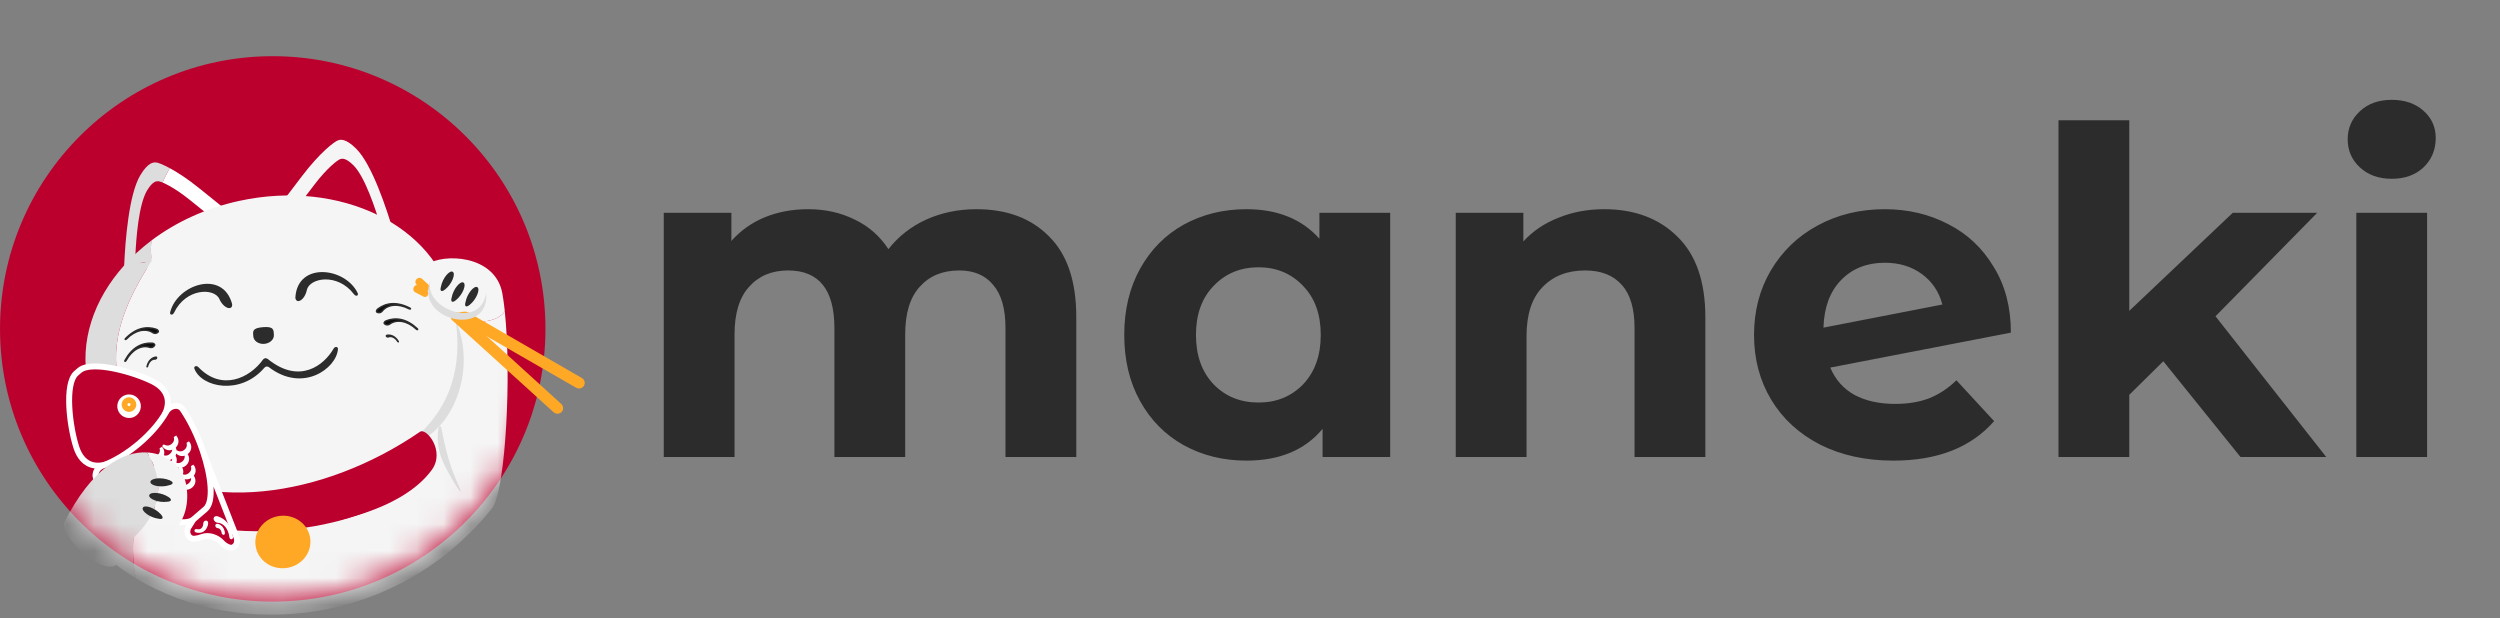 <?xml version="1.0" encoding="UTF-8"?> <svg xmlns="http://www.w3.org/2000/svg" width="93" height="23" viewBox="0 0 93 23" fill="none"><rect x="0" y="0" width="93" height="23" fill="#808080" stroke="none"/><circle cx="10.146" cy="12.235" r="10.145" fill="#BC002D"></circle><mask id="mask0_1_215" style="mask-type:alpha" maskUnits="userSpaceOnUse" x="0" y="2" width="21" height="21"><circle cx="10.145" cy="12.235" r="10.145" fill="#BC002D"></circle></mask><g mask="url(#mask0_1_215)"><path d="M4.331 17.75C4.157 18.9 4.191 20.015 3.948 20.712C4.293 21.009 4.665 21.277 5.058 21.515C4.858 20.58 4.944 19.38 5.216 18.637C4.865 18.387 4.565 18.093 4.331 17.75Z" fill="#DDDDDD"></path><path fill-rule="evenodd" clip-rule="evenodd" d="M5.216 18.637C7.899 20.541 13.547 19.816 15.273 18.029C16.039 17.158 15.621 15.52 15.203 15.485C16.221 13.718 16.422 12.472 16.351 11.607C17.29 12.092 18.462 12.092 18.778 11.578C19.03 13.947 18.814 18.074 18.339 18.865C14.83 23.292 8.91 23.845 5.058 21.515C4.858 20.58 4.944 19.38 5.216 18.637Z" fill="#F5F5F5"></path><path d="M18.688 10.92C18.428 9.457 16.457 9.422 15.9 9.84C15.803 9.902 15.863 10.031 15.968 10.258C16.088 10.517 16.268 10.905 16.336 11.464C16.342 11.51 16.347 11.558 16.351 11.607C17.29 12.092 18.462 12.092 18.778 11.578C18.773 11.53 18.768 11.482 18.762 11.435C18.741 11.25 18.716 11.078 18.688 10.92Z" fill="#F5F5F5"></path><path d="M14.493 16.641C17.407 16.741 18.382 11.86 15.596 10.521L12.725 15.762C12.983 16.282 13.572 16.528 14.493 16.641Z" fill="#DDDDDD"></path><path d="M17.139 18.246C16.737 17.359 16.599 16.847 16.419 15.926C16.314 15.575 16.163 16.41 16.442 17.091C16.626 17.556 17.195 18.489 17.139 18.246Z" fill="#DDDDDD"></path><path d="M12.569 5.223C12.573 5.222 12.579 5.22 12.586 5.218C12.654 5.195 12.851 5.13 13.256 5.538C13.842 6.127 14.383 7.759 14.66 8.702C14.741 8.979 14.458 9.216 14.194 9.101C14.08 9.051 13.956 8.998 13.825 8.944C13.43 8.769 12.719 8.535 12.3 8.42C11.978 8.332 11.399 8.223 11.109 8.21C10.983 8.2 10.873 8.173 10.761 8.169C10.465 8.159 10.281 7.803 10.461 7.568C10.675 7.288 10.945 6.934 11.234 6.551C11.908 5.662 12.453 5.26 12.569 5.223Z" fill="#F5F5F5"></path><path d="M12.651 5.922C12.654 5.921 12.658 5.92 12.663 5.918C12.712 5.902 12.855 5.855 13.15 6.151C13.575 6.579 13.968 7.764 14.169 8.448C14.228 8.649 14.022 8.821 13.83 8.738C13.748 8.702 13.658 8.663 13.563 8.624C13.275 8.497 12.759 8.327 12.455 8.243C12.221 8.179 11.801 8.1 11.591 8.091C11.499 8.084 11.419 8.064 11.338 8.061C11.123 8.054 10.989 7.795 11.12 7.625C11.275 7.422 11.472 7.164 11.682 6.887C12.171 6.241 12.566 5.949 12.651 5.922Z" fill="#BC002D"></path><path d="M5.795 6.044C5.802 6.044 5.808 6.045 5.813 6.045C5.872 6.048 6.05 6.112 6.316 6.256C5.69 7.381 5.53 8.252 5.64 9.844C5.584 9.884 5.532 9.923 5.485 9.959C5.372 10.043 5.264 10.124 5.166 10.199C4.936 10.374 4.605 10.212 4.617 9.924C4.659 8.942 4.794 7.228 5.221 6.516C5.517 6.022 5.724 6.038 5.795 6.044Z" fill="#DDDDDD"></path><path d="M7.947 8.595C7.669 8.677 7.132 8.921 6.841 9.084C6.554 9.244 6.122 9.511 5.78 9.746C5.754 9.763 5.73 9.781 5.705 9.798C5.683 9.814 5.661 9.829 5.64 9.844C5.53 8.252 5.69 7.381 6.316 6.256C6.599 6.409 6.981 6.653 7.427 7.015C7.8 7.316 8.147 7.596 8.422 7.816C8.653 8.001 8.559 8.391 8.275 8.472C8.216 8.488 8.159 8.512 8.1 8.536C8.051 8.556 8.001 8.577 7.947 8.595Z" fill="white"></path><path d="M5.901 6.743C5.898 6.743 5.893 6.743 5.888 6.742C5.837 6.738 5.686 6.726 5.471 7.085C5.161 7.602 5.064 8.846 5.033 9.559C5.024 9.768 5.265 9.886 5.431 9.759C5.503 9.704 5.581 9.645 5.663 9.584C5.912 9.392 6.372 9.103 6.647 8.949C6.859 8.831 7.248 8.654 7.45 8.594C7.537 8.565 7.61 8.527 7.688 8.505C7.895 8.446 7.963 8.163 7.795 8.029C7.596 7.869 7.344 7.666 7.073 7.447C6.444 6.937 5.99 6.749 5.901 6.743Z" fill="#BC002D"></path><path d="M3.277 14.272C2.942 12.719 3.483 11.139 4.62 9.873L5.63 9.72C3.685 12.765 3.658 14.921 7.202 18.32C5.28 17.956 3.815 16.758 3.277 14.272Z" fill="#DDDDDD"></path><path fill-rule="evenodd" clip-rule="evenodd" d="M7.202 18.32C8.401 18.547 9.777 18.449 11.217 18.138C14.965 17.328 17.74 15.456 16.849 11.337C16.212 8.391 12.658 6.66 8.91 7.471C7.654 7.742 6.536 8.265 5.628 8.95C5.608 9.244 5.613 9.418 5.63 9.72C3.685 12.765 3.658 14.921 7.202 18.32Z" fill="#F5F5F5"></path><path d="M5.63 9.72L4.62 9.873C4.917 9.542 5.255 9.232 5.628 8.95C5.608 9.244 5.613 9.418 5.63 9.72Z" fill="#DDDDDD"></path><path d="M5.559 12.917C5.264 12.825 4.907 13.005 4.686 13.414C4.661 13.456 4.634 13.444 4.647 13.415C4.909 12.929 5.273 12.746 5.654 12.766C5.699 12.764 5.767 12.802 5.754 12.84C5.704 12.938 5.603 12.938 5.559 12.917Z" fill="#0D0D0D" stroke="#2C2C2C" stroke-width="0.055"></path><path d="M5.762 13.355C5.641 13.352 5.525 13.457 5.485 13.635C5.48 13.654 5.469 13.652 5.47 13.64C5.518 13.428 5.636 13.32 5.782 13.287C5.799 13.282 5.829 13.289 5.827 13.305C5.819 13.348 5.781 13.358 5.762 13.355Z" fill="#0D0D0D" stroke="#2C2C2C" stroke-width="0.055"></path><path d="M5.677 12.368C5.417 12.2 5.024 12.277 4.701 12.611C4.666 12.644 4.643 12.626 4.664 12.602C5.048 12.204 5.447 12.126 5.809 12.248C5.853 12.259 5.908 12.313 5.885 12.347C5.81 12.428 5.713 12.401 5.677 12.368Z" fill="#0D0D0D" stroke="#2C2C2C" stroke-width="0.055"></path><path d="M14.506 12.048C14.758 11.869 15.154 11.927 15.492 12.246C15.528 12.278 15.55 12.258 15.529 12.235C15.127 11.856 14.725 11.796 14.369 11.935C14.325 11.947 14.273 12.004 14.297 12.036C14.376 12.114 14.471 12.082 14.506 12.048Z" fill="#0D0D0D" stroke="#2C2C2C" stroke-width="0.055"></path><path d="M14.451 12.528C14.565 12.487 14.708 12.551 14.802 12.707C14.813 12.723 14.823 12.718 14.817 12.707C14.706 12.521 14.56 12.456 14.411 12.47C14.393 12.47 14.367 12.486 14.373 12.501C14.395 12.539 14.434 12.537 14.451 12.528Z" fill="#0D0D0D" stroke="#2C2C2C" stroke-width="0.055"></path><path d="M14.223 11.565C14.417 11.324 14.813 11.273 15.225 11.489C15.269 11.509 15.285 11.485 15.258 11.468C14.768 11.211 14.365 11.262 14.059 11.492C14.021 11.516 13.986 11.585 14.018 11.609C14.115 11.663 14.198 11.607 14.223 11.565Z" fill="#0D0D0D" stroke="#2C2C2C" stroke-width="0.055"></path><path d="M9.422 12.508C9.434 12.68 9.615 12.807 9.827 12.792C10.039 12.777 10.201 12.626 10.189 12.454C10.177 12.282 10.199 12.135 9.783 12.17C9.367 12.204 9.41 12.336 9.422 12.508Z" fill="#2C2C2C"></path><path d="M12.572 12.987C12.518 13.706 11.264 14.626 10.003 13.659C9.953 13.62 9.88 13.628 9.839 13.676C8.955 14.716 7.503 14.416 7.233 13.72C7.196 13.625 7.309 13.584 7.379 13.657C8.246 14.563 9.288 14.068 9.784 13.376C9.824 13.32 9.904 13.309 9.958 13.352C11.15 14.322 12.064 13.574 12.41 12.968C12.46 12.881 12.58 12.887 12.572 12.987Z" fill="#2C2C2C"></path><path d="M8.633 11.302C8.28 10.012 6.585 10.584 6.33 11.616C6.306 11.715 6.419 11.747 6.476 11.63C6.913 10.715 7.973 10.698 8.161 11.124C8.322 11.488 8.654 11.566 8.636 11.32C8.636 11.314 8.635 11.308 8.633 11.302Z" fill="#2C2C2C"></path><path d="M10.988 11.062C11.071 9.726 12.848 9.943 13.306 10.902C13.35 10.994 13.245 11.049 13.167 10.945C12.553 10.138 11.512 10.336 11.414 10.791C11.33 11.181 11.021 11.324 10.988 11.08C10.987 11.074 10.987 11.067 10.988 11.062Z" fill="#2C2C2C"></path><path d="M15.614 16.069C12.006 18.541 7.356 19.189 4.573 16.951C4.399 16.777 4.218 17.294 4.373 17.808C4.773 20.323 13.889 20.466 16.063 17.48C16.576 16.776 15.846 15.879 15.614 16.069Z" fill="#BC002D"></path><path d="M10.644 21.131C11.206 21.061 11.608 20.57 11.541 20.035C11.475 19.499 10.965 19.122 10.403 19.192C9.841 19.262 9.439 19.753 9.506 20.288C9.573 20.823 10.082 21.201 10.644 21.131Z" fill="#FFA825"></path><path d="M2.839 16.639C2.593 15.877 2.39 14.284 2.832 13.888C2.883 13.842 2.972 13.768 2.972 13.768C3.44 13.405 4.974 13.836 5.69 14.195C6.316 14.509 6.701 15.233 5.205 16.515C3.686 17.818 3.053 17.306 2.839 16.639Z" fill="#BC002D" stroke="white" stroke-width="0.221"></path><path d="M4.594 15.289C4.692 15.403 4.865 15.417 4.979 15.319C5.094 15.22 5.107 15.048 5.009 14.934C4.911 14.819 4.738 14.806 4.624 14.904C4.51 15.002 4.496 15.175 4.594 15.289Z" fill="white" stroke="white" stroke-width="0.331"></path><path d="M4.716 15.121C4.755 15.167 4.824 15.172 4.869 15.133C4.914 15.094 4.92 15.025 4.881 14.98C4.842 14.935 4.773 14.929 4.728 14.968C4.682 15.007 4.677 15.076 4.716 15.121Z" fill="white" stroke="#FFA825" stroke-width="0.331"></path><path d="M6.189 15.312C5.723 16.141 4.731 16.983 3.813 17.324C3.573 17.412 3.459 17.715 3.646 17.89C4.749 18.921 6.728 19.722 7.194 19.324L7.019 19.601C6.893 19.799 7.011 20.067 7.244 20.041C7.342 20.03 7.433 20.008 7.521 19.975C7.765 19.882 8.078 19.991 8.253 20.186C8.319 20.259 8.402 20.319 8.511 20.36C8.723 20.442 8.881 20.201 8.799 19.989L7.545 16.78C7.361 16.235 7.101 15.679 6.793 15.227C6.647 15.011 6.317 15.084 6.189 15.312Z" fill="#BC002D"></path><path d="M7.194 19.324C6.728 19.722 4.749 18.921 3.646 17.89C3.459 17.715 3.573 17.412 3.813 17.324C4.731 16.983 5.723 16.141 6.189 15.312C6.317 15.084 6.647 15.011 6.793 15.227C7.101 15.679 7.361 16.235 7.545 16.78M7.194 19.324L7.652 18.931C7.955 18.653 7.867 17.733 7.545 16.78M7.194 19.324L7.019 19.601C6.893 19.799 7.011 20.067 7.244 20.041C7.342 20.03 7.433 20.008 7.521 19.975C7.765 19.882 8.078 19.991 8.253 20.186C8.319 20.259 8.402 20.319 8.511 20.36C8.723 20.442 8.881 20.201 8.799 19.989L7.545 16.78" stroke="white" stroke-width="0.221"></path><path d="M6.424 16.554C6.591 16.412 6.513 16.236 6.513 16.236C6.752 16.516 6.336 16.872 6.097 16.593C6.097 16.593 6.258 16.697 6.424 16.554Z" fill="white"></path><path d="M6.513 16.236L6.462 16.259L6.555 16.2L6.513 16.236ZM6.097 16.593L6.055 16.629C6.037 16.608 6.037 16.577 6.055 16.557C6.073 16.536 6.104 16.532 6.127 16.547L6.097 16.593ZM6.513 16.236C6.563 16.214 6.563 16.214 6.563 16.214C6.563 16.214 6.563 16.214 6.563 16.214C6.563 16.214 6.563 16.214 6.563 16.214C6.563 16.214 6.563 16.214 6.563 16.214C6.564 16.215 6.564 16.215 6.564 16.215C6.564 16.216 6.564 16.217 6.565 16.218C6.566 16.22 6.567 16.222 6.568 16.226C6.57 16.232 6.573 16.241 6.576 16.252C6.582 16.275 6.587 16.306 6.586 16.343C6.585 16.418 6.557 16.513 6.46 16.596L6.388 16.512C6.458 16.453 6.475 16.389 6.476 16.341C6.476 16.316 6.473 16.294 6.469 16.279C6.467 16.272 6.465 16.266 6.464 16.263C6.463 16.261 6.463 16.26 6.462 16.259C6.462 16.259 6.462 16.258 6.462 16.258C6.462 16.258 6.462 16.258 6.462 16.259C6.462 16.259 6.462 16.259 6.462 16.259C6.462 16.259 6.462 16.259 6.462 16.259C6.462 16.259 6.462 16.259 6.462 16.259C6.462 16.259 6.462 16.259 6.513 16.236ZM6.46 16.596C6.364 16.679 6.265 16.692 6.191 16.682C6.154 16.677 6.124 16.667 6.103 16.658C6.092 16.653 6.084 16.649 6.078 16.646C6.075 16.644 6.072 16.643 6.07 16.642C6.069 16.641 6.069 16.641 6.068 16.64C6.068 16.64 6.067 16.64 6.067 16.64C6.067 16.64 6.067 16.64 6.067 16.64C6.067 16.64 6.067 16.64 6.067 16.64C6.067 16.64 6.067 16.64 6.067 16.64C6.067 16.639 6.067 16.639 6.097 16.593C6.127 16.547 6.127 16.547 6.126 16.547C6.126 16.547 6.126 16.547 6.126 16.547C6.126 16.547 6.126 16.547 6.126 16.547C6.126 16.547 6.126 16.547 6.126 16.546C6.126 16.546 6.126 16.546 6.126 16.546C6.126 16.546 6.126 16.547 6.127 16.547C6.127 16.547 6.128 16.548 6.13 16.549C6.134 16.55 6.139 16.553 6.146 16.556C6.16 16.562 6.181 16.569 6.205 16.572C6.253 16.579 6.319 16.572 6.388 16.512L6.46 16.596ZM6.555 16.2C6.624 16.282 6.648 16.372 6.637 16.456C6.626 16.54 6.581 16.614 6.52 16.666C6.459 16.718 6.379 16.751 6.295 16.75C6.21 16.748 6.124 16.71 6.055 16.629L6.139 16.557C6.189 16.616 6.245 16.638 6.297 16.639C6.351 16.64 6.405 16.619 6.448 16.582C6.491 16.545 6.521 16.495 6.528 16.442C6.535 16.39 6.521 16.331 6.471 16.272L6.555 16.2Z" fill="white"></path><path d="M5.755 17.397C5.921 17.255 5.843 17.079 5.843 17.079C6.082 17.358 5.666 17.715 5.427 17.436C5.427 17.436 5.588 17.54 5.755 17.397Z" fill="white"></path><path d="M5.843 17.079L5.793 17.102L5.885 17.043L5.843 17.079ZM5.427 17.436L5.385 17.472C5.367 17.451 5.367 17.42 5.385 17.4C5.403 17.379 5.434 17.375 5.457 17.39L5.427 17.436ZM5.843 17.079C5.894 17.057 5.894 17.057 5.894 17.057C5.894 17.057 5.894 17.057 5.894 17.057C5.894 17.057 5.894 17.057 5.894 17.057C5.894 17.057 5.894 17.057 5.894 17.057C5.894 17.058 5.894 17.058 5.894 17.058C5.894 17.059 5.895 17.06 5.895 17.061C5.896 17.063 5.897 17.065 5.898 17.069C5.9 17.075 5.903 17.084 5.906 17.095C5.912 17.118 5.917 17.149 5.917 17.186C5.915 17.261 5.887 17.356 5.791 17.439L5.719 17.355C5.788 17.296 5.805 17.232 5.806 17.183C5.807 17.159 5.803 17.137 5.799 17.122C5.797 17.115 5.795 17.109 5.794 17.106C5.793 17.104 5.793 17.102 5.793 17.102C5.793 17.102 5.792 17.101 5.792 17.101C5.792 17.101 5.792 17.101 5.793 17.101C5.793 17.101 5.793 17.101 5.793 17.102C5.793 17.102 5.793 17.102 5.793 17.102C5.793 17.102 5.793 17.102 5.793 17.102C5.793 17.102 5.793 17.102 5.843 17.079ZM5.791 17.439C5.694 17.522 5.596 17.535 5.521 17.525C5.485 17.52 5.454 17.51 5.433 17.501C5.423 17.496 5.414 17.492 5.408 17.489C5.405 17.487 5.402 17.486 5.401 17.485C5.4 17.484 5.399 17.483 5.398 17.483C5.398 17.483 5.398 17.483 5.398 17.483C5.397 17.483 5.397 17.483 5.397 17.483C5.397 17.482 5.397 17.482 5.397 17.482C5.397 17.482 5.397 17.482 5.397 17.482C5.397 17.482 5.397 17.482 5.427 17.436C5.457 17.39 5.457 17.39 5.457 17.39C5.457 17.39 5.457 17.39 5.457 17.39C5.457 17.389 5.457 17.389 5.457 17.389C5.457 17.389 5.457 17.389 5.457 17.389C5.457 17.389 5.456 17.389 5.457 17.389C5.457 17.389 5.457 17.389 5.457 17.39C5.458 17.39 5.459 17.391 5.46 17.392C5.464 17.393 5.469 17.396 5.476 17.399C5.491 17.405 5.511 17.412 5.536 17.415C5.583 17.422 5.649 17.415 5.719 17.355L5.791 17.439ZM5.885 17.043C5.955 17.124 5.979 17.215 5.967 17.299C5.956 17.383 5.911 17.457 5.85 17.509C5.789 17.561 5.71 17.594 5.625 17.593C5.54 17.591 5.455 17.553 5.385 17.472L5.469 17.4C5.519 17.459 5.575 17.481 5.628 17.482C5.681 17.483 5.736 17.462 5.779 17.425C5.822 17.388 5.851 17.338 5.858 17.285C5.865 17.233 5.851 17.174 5.801 17.115L5.885 17.043Z" fill="white"></path><path d="M6.9 16.771C7.066 16.628 6.988 16.453 6.988 16.453C7.228 16.732 6.812 17.089 6.572 16.81C6.572 16.81 6.733 16.913 6.9 16.771Z" fill="white"></path><path d="M6.988 16.453L6.938 16.475L7.03 16.417L6.988 16.453ZM6.572 16.81L6.53 16.846C6.512 16.825 6.513 16.794 6.531 16.773C6.549 16.753 6.579 16.748 6.602 16.763L6.572 16.81ZM6.988 16.453C7.039 16.43 7.039 16.43 7.039 16.43C7.039 16.43 7.039 16.43 7.039 16.43C7.039 16.431 7.039 16.431 7.039 16.431C7.039 16.431 7.039 16.431 7.039 16.431C7.039 16.431 7.039 16.431 7.039 16.432C7.04 16.433 7.04 16.433 7.04 16.434C7.041 16.436 7.042 16.439 7.043 16.442C7.046 16.449 7.049 16.458 7.051 16.469C7.057 16.491 7.062 16.523 7.062 16.559C7.06 16.635 7.033 16.73 6.936 16.813L6.864 16.729C6.934 16.669 6.95 16.605 6.951 16.557C6.952 16.532 6.948 16.511 6.944 16.496C6.942 16.489 6.941 16.483 6.939 16.479C6.939 16.477 6.938 16.476 6.938 16.476C6.938 16.475 6.938 16.475 6.938 16.475C6.938 16.475 6.938 16.475 6.938 16.475C6.938 16.475 6.938 16.475 6.938 16.475C6.938 16.475 6.938 16.475 6.938 16.475C6.938 16.475 6.938 16.475 6.938 16.475C6.938 16.475 6.938 16.475 6.988 16.453ZM6.936 16.813C6.839 16.896 6.741 16.908 6.666 16.898C6.63 16.894 6.6 16.883 6.578 16.874C6.568 16.87 6.559 16.866 6.553 16.862C6.55 16.861 6.548 16.859 6.546 16.858C6.545 16.858 6.544 16.857 6.544 16.857C6.543 16.857 6.543 16.857 6.543 16.856C6.543 16.856 6.543 16.856 6.542 16.856C6.542 16.856 6.542 16.856 6.542 16.856C6.542 16.856 6.542 16.856 6.542 16.856C6.542 16.856 6.542 16.856 6.572 16.81C6.602 16.763 6.602 16.763 6.602 16.763C6.602 16.763 6.602 16.763 6.602 16.763C6.602 16.763 6.602 16.763 6.602 16.763C6.602 16.763 6.602 16.763 6.602 16.763C6.602 16.763 6.602 16.763 6.602 16.763C6.602 16.763 6.602 16.763 6.602 16.763C6.603 16.764 6.604 16.764 6.606 16.765C6.609 16.767 6.614 16.77 6.622 16.773C6.636 16.779 6.656 16.786 6.681 16.789C6.729 16.795 6.794 16.789 6.864 16.729L6.936 16.813ZM7.03 16.417C7.1 16.498 7.124 16.588 7.113 16.673C7.102 16.756 7.057 16.83 6.996 16.883C6.935 16.935 6.855 16.968 6.771 16.966C6.685 16.964 6.6 16.927 6.53 16.846L6.614 16.774C6.664 16.832 6.721 16.855 6.773 16.856C6.827 16.857 6.881 16.836 6.924 16.799C6.967 16.762 6.996 16.712 7.003 16.658C7.01 16.607 6.997 16.547 6.946 16.489L7.03 16.417Z" fill="white"></path><path d="M6.513 18.18C6.679 18.038 6.601 17.862 6.601 17.862C6.84 18.142 6.424 18.498 6.185 18.219C6.185 18.219 6.346 18.323 6.513 18.18Z" fill="white"></path><path d="M6.601 17.862L6.55 17.885L6.643 17.826L6.601 17.862ZM6.185 18.219L6.143 18.255C6.125 18.234 6.125 18.203 6.143 18.183C6.161 18.162 6.192 18.158 6.215 18.173L6.185 18.219ZM6.601 17.862C6.651 17.84 6.651 17.84 6.651 17.84C6.651 17.84 6.651 17.84 6.651 17.84C6.651 17.84 6.651 17.84 6.651 17.84C6.651 17.84 6.652 17.84 6.652 17.84C6.652 17.841 6.652 17.841 6.652 17.841C6.652 17.842 6.653 17.843 6.653 17.844C6.654 17.846 6.655 17.848 6.656 17.852C6.658 17.858 6.661 17.867 6.664 17.878C6.67 17.901 6.675 17.932 6.674 17.969C6.673 18.044 6.645 18.139 6.548 18.222L6.477 18.139C6.546 18.079 6.563 18.015 6.564 17.967C6.564 17.942 6.561 17.921 6.557 17.906C6.555 17.898 6.553 17.892 6.552 17.889C6.551 17.887 6.551 17.886 6.551 17.885C6.55 17.885 6.55 17.884 6.55 17.884C6.55 17.884 6.55 17.884 6.55 17.885C6.55 17.885 6.55 17.885 6.55 17.885C6.55 17.885 6.55 17.885 6.55 17.885C6.55 17.885 6.55 17.885 6.55 17.885C6.55 17.885 6.55 17.885 6.601 17.862ZM6.548 18.222C6.452 18.305 6.353 18.318 6.279 18.308C6.242 18.303 6.212 18.293 6.191 18.284C6.18 18.279 6.172 18.275 6.166 18.272C6.163 18.27 6.16 18.269 6.158 18.268C6.157 18.267 6.157 18.267 6.156 18.266C6.156 18.266 6.156 18.266 6.155 18.266C6.155 18.266 6.155 18.266 6.155 18.266C6.155 18.266 6.155 18.266 6.155 18.266C6.155 18.266 6.155 18.266 6.155 18.266C6.155 18.265 6.155 18.265 6.185 18.219C6.215 18.173 6.215 18.173 6.215 18.173C6.215 18.173 6.215 18.173 6.215 18.173C6.215 18.173 6.215 18.173 6.215 18.173C6.214 18.173 6.214 18.173 6.214 18.172C6.214 18.172 6.214 18.172 6.214 18.172C6.214 18.172 6.215 18.173 6.215 18.173C6.215 18.173 6.217 18.174 6.218 18.175C6.222 18.177 6.227 18.179 6.234 18.182C6.248 18.188 6.269 18.195 6.294 18.198C6.341 18.205 6.407 18.198 6.477 18.139L6.548 18.222ZM6.643 17.826C6.712 17.908 6.737 17.998 6.725 18.082C6.714 18.166 6.669 18.24 6.608 18.292C6.547 18.344 6.467 18.377 6.383 18.376C6.298 18.374 6.212 18.336 6.143 18.255L6.227 18.183C6.277 18.242 6.333 18.264 6.386 18.265C6.439 18.266 6.493 18.245 6.536 18.208C6.579 18.171 6.609 18.121 6.616 18.068C6.623 18.016 6.609 17.957 6.559 17.898L6.643 17.826Z" fill="white"></path><path d="M6.048 17.902C6.215 17.759 6.137 17.584 6.137 17.584C6.376 17.863 5.96 18.22 5.721 17.941C5.721 17.941 5.882 18.045 6.048 17.902Z" fill="white"></path><path d="M6.137 17.584L6.086 17.607L6.179 17.548L6.137 17.584ZM5.721 17.941L5.679 17.977C5.661 17.956 5.661 17.925 5.679 17.904C5.697 17.884 5.728 17.88 5.751 17.894L5.721 17.941ZM6.137 17.584C6.187 17.562 6.187 17.562 6.187 17.562C6.187 17.562 6.187 17.562 6.187 17.562C6.187 17.562 6.187 17.562 6.187 17.562C6.187 17.562 6.187 17.562 6.188 17.562C6.188 17.562 6.188 17.563 6.188 17.563C6.188 17.564 6.188 17.564 6.189 17.566C6.19 17.567 6.191 17.57 6.192 17.573C6.194 17.58 6.197 17.589 6.2 17.6C6.206 17.622 6.211 17.654 6.21 17.691C6.209 17.766 6.181 17.861 6.084 17.944L6.013 17.86C6.082 17.8 6.099 17.737 6.1 17.688C6.1 17.664 6.097 17.642 6.093 17.627C6.091 17.62 6.089 17.614 6.088 17.61C6.087 17.609 6.087 17.607 6.086 17.607C6.086 17.606 6.086 17.606 6.086 17.606C6.086 17.606 6.086 17.606 6.086 17.606C6.086 17.606 6.086 17.606 6.086 17.606C6.086 17.606 6.086 17.606 6.086 17.607C6.086 17.607 6.086 17.607 6.086 17.607C6.086 17.607 6.086 17.607 6.137 17.584ZM6.084 17.944C5.988 18.027 5.889 18.04 5.815 18.03C5.778 18.025 5.748 18.015 5.727 18.006C5.716 18.001 5.708 17.997 5.702 17.994C5.699 17.992 5.696 17.991 5.694 17.989C5.693 17.989 5.693 17.988 5.692 17.988C5.692 17.988 5.692 17.988 5.691 17.988C5.691 17.988 5.691 17.987 5.691 17.987C5.691 17.987 5.691 17.987 5.691 17.987C5.691 17.987 5.691 17.987 5.691 17.987C5.691 17.987 5.691 17.987 5.721 17.941C5.751 17.894 5.751 17.894 5.751 17.894C5.751 17.894 5.751 17.894 5.751 17.894C5.75 17.894 5.75 17.894 5.75 17.894C5.75 17.894 5.75 17.894 5.75 17.894C5.75 17.894 5.75 17.894 5.75 17.894C5.75 17.894 5.75 17.894 5.751 17.895C5.751 17.895 5.753 17.895 5.754 17.896C5.758 17.898 5.763 17.901 5.77 17.904C5.784 17.91 5.805 17.917 5.829 17.92C5.877 17.927 5.943 17.92 6.013 17.86L6.084 17.944ZM6.179 17.548C6.248 17.629 6.272 17.719 6.261 17.804C6.25 17.888 6.205 17.962 6.144 18.014C6.083 18.066 6.003 18.099 5.919 18.097C5.834 18.096 5.748 18.058 5.679 17.977L5.763 17.905C5.813 17.963 5.869 17.986 5.922 17.987C5.975 17.988 6.029 17.967 6.072 17.93C6.115 17.893 6.145 17.843 6.152 17.79C6.159 17.738 6.145 17.679 6.095 17.62L6.179 17.548Z" fill="white"></path><path d="M6.356 16.928C6.522 16.785 6.444 16.61 6.444 16.61C6.683 16.89 6.267 17.246 6.028 16.967C6.028 16.967 6.189 17.071 6.356 16.928Z" fill="white"></path><path d="M6.444 16.61L6.394 16.633L6.486 16.574L6.444 16.61ZM6.028 16.967L5.986 17.003C5.968 16.982 5.968 16.951 5.986 16.931C6.004 16.91 6.035 16.906 6.058 16.921L6.028 16.967ZM6.444 16.61C6.494 16.588 6.494 16.588 6.494 16.588C6.494 16.588 6.495 16.588 6.495 16.588C6.495 16.588 6.495 16.588 6.495 16.588C6.495 16.588 6.495 16.588 6.495 16.588C6.495 16.589 6.495 16.589 6.495 16.589C6.495 16.59 6.496 16.591 6.496 16.592C6.497 16.594 6.498 16.596 6.499 16.599C6.501 16.606 6.504 16.615 6.507 16.626C6.513 16.649 6.518 16.68 6.517 16.717C6.516 16.792 6.488 16.887 6.392 16.97L6.32 16.886C6.389 16.826 6.406 16.763 6.407 16.715C6.408 16.69 6.404 16.668 6.4 16.653C6.398 16.646 6.396 16.64 6.395 16.637C6.394 16.635 6.394 16.634 6.394 16.633C6.394 16.633 6.393 16.632 6.393 16.632C6.393 16.632 6.393 16.632 6.393 16.632C6.393 16.632 6.393 16.633 6.394 16.633C6.394 16.633 6.394 16.633 6.394 16.633C6.394 16.633 6.394 16.633 6.394 16.633C6.394 16.633 6.394 16.633 6.444 16.61ZM6.392 16.97C6.295 17.053 6.197 17.066 6.122 17.056C6.086 17.051 6.055 17.041 6.034 17.032C6.024 17.027 6.015 17.023 6.009 17.02C6.006 17.018 6.003 17.017 6.002 17.015C6.001 17.015 6 17.015 5.999 17.014C5.999 17.014 5.999 17.014 5.999 17.014C5.998 17.014 5.998 17.014 5.998 17.014C5.998 17.014 5.998 17.013 5.998 17.013C5.998 17.013 5.998 17.013 5.998 17.013C5.998 17.013 5.998 17.013 6.028 16.967C6.058 16.921 6.058 16.921 6.058 16.921C6.058 16.921 6.058 16.921 6.058 16.921C6.058 16.92 6.058 16.92 6.058 16.92C6.058 16.92 6.058 16.92 6.058 16.92C6.057 16.92 6.057 16.92 6.057 16.92C6.057 16.92 6.058 16.92 6.058 16.921C6.059 16.921 6.06 16.922 6.061 16.923C6.065 16.924 6.07 16.927 6.077 16.93C6.091 16.936 6.112 16.943 6.137 16.946C6.184 16.953 6.25 16.946 6.32 16.886L6.392 16.97ZM6.486 16.574C6.555 16.655 6.58 16.746 6.568 16.83C6.557 16.914 6.512 16.988 6.451 17.04C6.39 17.092 6.311 17.125 6.226 17.123C6.141 17.122 6.055 17.084 5.986 17.003L6.07 16.931C6.12 16.989 6.176 17.012 6.229 17.013C6.282 17.014 6.337 16.993 6.38 16.956C6.423 16.919 6.452 16.869 6.459 16.816C6.466 16.764 6.452 16.705 6.402 16.646L6.486 16.574Z" fill="white"></path><path d="M5.675 17.833C5.841 17.691 5.763 17.515 5.763 17.515C6.002 17.795 5.586 18.151 5.347 17.872C5.347 17.872 5.508 17.976 5.675 17.833Z" fill="white"></path><path d="M5.763 17.515L5.713 17.538L5.805 17.48L5.763 17.515ZM5.347 17.872L5.305 17.908C5.287 17.887 5.287 17.856 5.305 17.836C5.323 17.815 5.354 17.811 5.377 17.826L5.347 17.872ZM5.763 17.515C5.814 17.493 5.814 17.493 5.814 17.493C5.814 17.493 5.814 17.493 5.814 17.493C5.814 17.493 5.814 17.493 5.814 17.493C5.814 17.493 5.814 17.493 5.814 17.494C5.814 17.494 5.814 17.494 5.814 17.494C5.814 17.495 5.815 17.496 5.815 17.497C5.816 17.499 5.817 17.501 5.818 17.505C5.82 17.511 5.823 17.52 5.826 17.532C5.832 17.554 5.837 17.585 5.836 17.622C5.835 17.697 5.807 17.792 5.711 17.875L5.639 17.791C5.708 17.732 5.725 17.668 5.726 17.62C5.727 17.595 5.723 17.573 5.719 17.558C5.717 17.551 5.715 17.545 5.714 17.542C5.713 17.54 5.713 17.539 5.713 17.538C5.713 17.538 5.712 17.538 5.712 17.538C5.712 17.537 5.712 17.538 5.712 17.538C5.713 17.538 5.713 17.538 5.713 17.538C5.713 17.538 5.713 17.538 5.713 17.538C5.713 17.538 5.713 17.538 5.713 17.538C5.713 17.538 5.713 17.538 5.763 17.515ZM5.711 17.875C5.614 17.958 5.516 17.971 5.441 17.961C5.405 17.956 5.374 17.946 5.353 17.937C5.343 17.932 5.334 17.928 5.328 17.925C5.325 17.923 5.322 17.922 5.321 17.921C5.32 17.92 5.319 17.92 5.318 17.919C5.318 17.919 5.318 17.919 5.318 17.919C5.317 17.919 5.317 17.919 5.317 17.919C5.317 17.919 5.317 17.919 5.317 17.919C5.317 17.919 5.317 17.919 5.317 17.919C5.317 17.919 5.317 17.919 5.347 17.872C5.377 17.826 5.377 17.826 5.377 17.826C5.377 17.826 5.377 17.826 5.377 17.826C5.377 17.826 5.377 17.826 5.377 17.826C5.377 17.826 5.377 17.826 5.377 17.826C5.377 17.826 5.376 17.825 5.376 17.825C5.377 17.826 5.377 17.826 5.377 17.826C5.378 17.826 5.379 17.827 5.38 17.828C5.384 17.829 5.389 17.832 5.396 17.835C5.411 17.841 5.431 17.848 5.456 17.852C5.503 17.858 5.569 17.851 5.639 17.791L5.711 17.875ZM5.805 17.48C5.874 17.561 5.899 17.651 5.887 17.735C5.876 17.819 5.831 17.893 5.77 17.945C5.709 17.997 5.63 18.03 5.545 18.029C5.46 18.027 5.375 17.989 5.305 17.908L5.389 17.836C5.439 17.895 5.495 17.917 5.548 17.918C5.601 17.919 5.656 17.898 5.699 17.861C5.742 17.824 5.771 17.774 5.778 17.721C5.785 17.669 5.771 17.61 5.721 17.551L5.805 17.48Z" fill="white"></path><path d="M5.171 17.419C5.338 17.276 5.26 17.101 5.26 17.101C5.499 17.38 5.083 17.737 4.844 17.457C4.844 17.457 5.005 17.561 5.171 17.419Z" fill="white"></path><path d="M5.26 17.101L5.209 17.123L5.302 17.065L5.26 17.101ZM4.844 17.457L4.802 17.494C4.784 17.473 4.784 17.442 4.802 17.421C4.82 17.401 4.85 17.396 4.873 17.411L4.844 17.457ZM5.26 17.101C5.31 17.078 5.31 17.078 5.31 17.078C5.31 17.078 5.31 17.078 5.31 17.078C5.31 17.078 5.31 17.079 5.31 17.079C5.31 17.079 5.31 17.079 5.31 17.079C5.31 17.079 5.311 17.079 5.311 17.08C5.311 17.08 5.311 17.081 5.312 17.082C5.312 17.084 5.314 17.087 5.315 17.09C5.317 17.097 5.32 17.106 5.323 17.117C5.328 17.139 5.334 17.171 5.333 17.207C5.331 17.283 5.304 17.378 5.207 17.461L5.135 17.377C5.205 17.317 5.222 17.253 5.223 17.205C5.223 17.18 5.22 17.159 5.216 17.144C5.214 17.137 5.212 17.131 5.211 17.127C5.21 17.125 5.21 17.124 5.209 17.123C5.209 17.123 5.209 17.123 5.209 17.123C5.209 17.123 5.209 17.123 5.209 17.123C5.209 17.123 5.209 17.123 5.209 17.123C5.209 17.123 5.209 17.123 5.209 17.123C5.209 17.123 5.209 17.123 5.209 17.123C5.209 17.123 5.209 17.123 5.26 17.101ZM5.207 17.461C5.11 17.544 5.012 17.556 4.938 17.546C4.901 17.541 4.871 17.531 4.85 17.522C4.839 17.518 4.831 17.514 4.824 17.51C4.821 17.509 4.819 17.507 4.817 17.506C4.816 17.506 4.815 17.505 4.815 17.505C4.815 17.505 4.814 17.504 4.814 17.504C4.814 17.504 4.814 17.504 4.814 17.504C4.814 17.504 4.814 17.504 4.814 17.504C4.814 17.504 4.814 17.504 4.814 17.504C4.814 17.504 4.814 17.504 4.844 17.457C4.873 17.411 4.873 17.411 4.873 17.411C4.873 17.411 4.873 17.411 4.873 17.411C4.873 17.411 4.873 17.411 4.873 17.411C4.873 17.411 4.873 17.411 4.873 17.411C4.873 17.411 4.873 17.411 4.873 17.411C4.873 17.411 4.873 17.411 4.874 17.411C4.874 17.412 4.875 17.412 4.877 17.413C4.88 17.415 4.886 17.418 4.893 17.421C4.907 17.427 4.928 17.434 4.952 17.437C5 17.443 5.066 17.437 5.135 17.377L5.207 17.461ZM5.302 17.065C5.371 17.146 5.395 17.236 5.384 17.321C5.373 17.404 5.328 17.478 5.267 17.53C5.206 17.583 5.126 17.616 5.042 17.614C4.957 17.612 4.871 17.575 4.802 17.494L4.885 17.422C4.936 17.48 4.992 17.503 5.044 17.504C5.098 17.505 5.152 17.484 5.195 17.447C5.238 17.41 5.267 17.36 5.275 17.306C5.281 17.254 5.268 17.195 5.218 17.137L5.302 17.065Z" fill="white"></path><path d="M6.82 17.206C6.986 17.064 6.908 16.889 6.908 16.889C7.148 17.168 6.732 17.524 6.492 17.245C6.492 17.245 6.653 17.349 6.82 17.206Z" fill="white"></path><path d="M6.908 16.889L6.858 16.911L6.95 16.853L6.908 16.889ZM6.492 17.245L6.45 17.281C6.432 17.26 6.433 17.23 6.451 17.209C6.469 17.188 6.499 17.184 6.522 17.199L6.492 17.245ZM6.908 16.889C6.959 16.866 6.959 16.866 6.959 16.866C6.959 16.866 6.959 16.866 6.959 16.866C6.959 16.866 6.959 16.866 6.959 16.866C6.959 16.866 6.959 16.866 6.959 16.867C6.959 16.867 6.959 16.867 6.959 16.867C6.96 16.868 6.96 16.869 6.96 16.87C6.961 16.872 6.962 16.875 6.963 16.878C6.966 16.884 6.969 16.893 6.971 16.905C6.977 16.927 6.983 16.958 6.982 16.995C6.98 17.07 6.953 17.166 6.856 17.248L6.784 17.165C6.854 17.105 6.87 17.041 6.871 16.993C6.872 16.968 6.868 16.947 6.864 16.932C6.863 16.924 6.861 16.919 6.859 16.915C6.859 16.913 6.858 16.912 6.858 16.911C6.858 16.911 6.858 16.911 6.858 16.911C6.858 16.911 6.858 16.911 6.858 16.911C6.858 16.911 6.858 16.911 6.858 16.911C6.858 16.911 6.858 16.911 6.858 16.911C6.858 16.911 6.858 16.911 6.858 16.911C6.858 16.911 6.858 16.911 6.908 16.889ZM6.856 17.248C6.759 17.331 6.661 17.344 6.586 17.334C6.55 17.329 6.52 17.319 6.498 17.31C6.488 17.306 6.479 17.301 6.473 17.298C6.47 17.296 6.468 17.295 6.466 17.294C6.465 17.293 6.464 17.293 6.464 17.293C6.463 17.292 6.463 17.292 6.463 17.292C6.463 17.292 6.463 17.292 6.463 17.292C6.462 17.292 6.462 17.292 6.462 17.292C6.462 17.292 6.462 17.292 6.462 17.292C6.462 17.292 6.462 17.292 6.492 17.245C6.522 17.199 6.522 17.199 6.522 17.199C6.522 17.199 6.522 17.199 6.522 17.199C6.522 17.199 6.522 17.199 6.522 17.199C6.522 17.199 6.522 17.199 6.522 17.199C6.522 17.199 6.522 17.199 6.522 17.199C6.522 17.199 6.522 17.199 6.522 17.199C6.523 17.199 6.524 17.2 6.526 17.201C6.529 17.203 6.534 17.205 6.542 17.208C6.556 17.215 6.576 17.221 6.601 17.225C6.649 17.231 6.714 17.224 6.784 17.165L6.856 17.248ZM6.95 16.853C7.02 16.934 7.044 17.024 7.033 17.109C7.022 17.192 6.977 17.266 6.916 17.318C6.855 17.37 6.775 17.404 6.691 17.402C6.605 17.4 6.52 17.362 6.45 17.281L6.534 17.209C6.584 17.268 6.641 17.29 6.693 17.291C6.747 17.293 6.801 17.271 6.844 17.234C6.887 17.198 6.916 17.147 6.923 17.094C6.93 17.042 6.917 16.983 6.866 16.924L6.95 16.853Z" fill="white"></path><path d="M6.495 18.628C6.661 18.485 6.583 18.31 6.583 18.31C6.822 18.589 6.406 18.946 6.167 18.667C6.167 18.667 6.328 18.771 6.495 18.628Z" fill="white"></path><path d="M6.583 18.31L6.533 18.332L6.625 18.274L6.583 18.31ZM6.167 18.667L6.125 18.703C6.107 18.682 6.107 18.651 6.125 18.63C6.143 18.61 6.174 18.605 6.197 18.62L6.167 18.667ZM6.583 18.31C6.633 18.288 6.633 18.288 6.633 18.288C6.633 18.288 6.633 18.288 6.633 18.288C6.633 18.288 6.633 18.288 6.633 18.288C6.634 18.288 6.634 18.288 6.634 18.288C6.634 18.288 6.634 18.289 6.634 18.289C6.634 18.29 6.635 18.29 6.635 18.291C6.636 18.293 6.637 18.296 6.638 18.299C6.64 18.306 6.643 18.315 6.646 18.326C6.652 18.348 6.657 18.38 6.656 18.417C6.655 18.492 6.627 18.587 6.53 18.67L6.459 18.586C6.528 18.526 6.545 18.462 6.546 18.414C6.546 18.389 6.543 18.368 6.539 18.353C6.537 18.346 6.535 18.34 6.534 18.336C6.533 18.334 6.533 18.333 6.533 18.333C6.532 18.332 6.532 18.332 6.532 18.332C6.532 18.332 6.532 18.332 6.532 18.332C6.532 18.332 6.532 18.332 6.532 18.332C6.532 18.332 6.532 18.332 6.532 18.332C6.532 18.332 6.532 18.332 6.532 18.332C6.532 18.332 6.533 18.332 6.583 18.31ZM6.53 18.67C6.434 18.753 6.336 18.765 6.261 18.756C6.224 18.751 6.194 18.741 6.173 18.732C6.162 18.727 6.154 18.723 6.148 18.719C6.145 18.718 6.142 18.716 6.14 18.715C6.14 18.715 6.139 18.714 6.138 18.714C6.138 18.714 6.138 18.713 6.137 18.713C6.137 18.713 6.137 18.713 6.137 18.713C6.137 18.713 6.137 18.713 6.137 18.713C6.137 18.713 6.137 18.713 6.137 18.713C6.137 18.713 6.137 18.713 6.167 18.667C6.197 18.62 6.197 18.62 6.197 18.62C6.197 18.62 6.197 18.62 6.197 18.62C6.197 18.62 6.197 18.62 6.197 18.62C6.197 18.62 6.196 18.62 6.196 18.62C6.196 18.62 6.196 18.62 6.196 18.62C6.196 18.62 6.197 18.62 6.197 18.62C6.198 18.621 6.199 18.621 6.2 18.622C6.204 18.624 6.209 18.627 6.216 18.63C6.23 18.636 6.251 18.643 6.276 18.646C6.323 18.652 6.389 18.646 6.459 18.586L6.53 18.67ZM6.625 18.274C6.694 18.355 6.719 18.445 6.707 18.53C6.696 18.613 6.651 18.687 6.59 18.74C6.529 18.792 6.449 18.825 6.365 18.823C6.28 18.821 6.194 18.784 6.125 18.703L6.209 18.631C6.259 18.689 6.315 18.712 6.368 18.713C6.421 18.714 6.475 18.693 6.518 18.656C6.561 18.619 6.591 18.569 6.598 18.515C6.605 18.463 6.591 18.404 6.541 18.346L6.625 18.274Z" fill="white"></path><path d="M5.968 18.338C6.135 18.195 6.057 18.02 6.057 18.02C6.296 18.299 5.88 18.656 5.64 18.377C5.64 18.377 5.802 18.48 5.968 18.338Z" fill="white"></path><path d="M6.057 18.02L6.006 18.042L6.098 17.984L6.057 18.02ZM5.64 18.377L5.599 18.413C5.581 18.392 5.581 18.361 5.599 18.34C5.617 18.32 5.647 18.315 5.67 18.33L5.64 18.377ZM6.057 18.02C6.107 17.997 6.107 17.997 6.107 17.997C6.107 17.997 6.107 17.997 6.107 17.998C6.107 17.998 6.107 17.998 6.107 17.998C6.107 17.998 6.107 17.998 6.107 17.998C6.107 17.998 6.107 17.998 6.108 17.999C6.108 18 6.108 18 6.109 18.001C6.109 18.003 6.11 18.006 6.112 18.009C6.114 18.016 6.117 18.025 6.12 18.036C6.125 18.058 6.131 18.09 6.13 18.127C6.128 18.202 6.101 18.297 6.004 18.38L5.932 18.296C6.002 18.236 6.019 18.172 6.02 18.124C6.02 18.099 6.016 18.078 6.013 18.063C6.011 18.056 6.009 18.05 6.008 18.046C6.007 18.044 6.006 18.043 6.006 18.043C6.006 18.042 6.006 18.042 6.006 18.042C6.006 18.042 6.006 18.042 6.006 18.042C6.006 18.042 6.006 18.042 6.006 18.042C6.006 18.042 6.006 18.042 6.006 18.042C6.006 18.042 6.006 18.042 6.006 18.042C6.006 18.042 6.006 18.042 6.057 18.02ZM6.004 18.38C5.907 18.463 5.809 18.475 5.735 18.465C5.698 18.461 5.668 18.45 5.647 18.441C5.636 18.437 5.628 18.433 5.621 18.429C5.618 18.428 5.616 18.426 5.614 18.425C5.613 18.425 5.612 18.424 5.612 18.424C5.612 18.424 5.611 18.424 5.611 18.423C5.611 18.423 5.611 18.423 5.611 18.423C5.611 18.423 5.611 18.423 5.611 18.423C5.611 18.423 5.611 18.423 5.611 18.423C5.611 18.423 5.611 18.423 5.64 18.377C5.67 18.33 5.67 18.33 5.67 18.33C5.67 18.33 5.67 18.33 5.67 18.33C5.67 18.33 5.67 18.33 5.67 18.33C5.67 18.33 5.67 18.33 5.67 18.33C5.67 18.33 5.67 18.33 5.67 18.33C5.67 18.33 5.67 18.33 5.671 18.33C5.671 18.331 5.672 18.331 5.674 18.332C5.677 18.334 5.683 18.337 5.69 18.34C5.704 18.346 5.725 18.353 5.749 18.356C5.797 18.362 5.863 18.356 5.932 18.296L6.004 18.38ZM6.098 17.984C6.168 18.065 6.192 18.155 6.181 18.24C6.17 18.323 6.125 18.397 6.064 18.45C6.003 18.502 5.923 18.535 5.839 18.533C5.753 18.531 5.668 18.494 5.599 18.413L5.682 18.341C5.733 18.399 5.789 18.422 5.841 18.423C5.895 18.424 5.949 18.403 5.992 18.366C6.035 18.329 6.064 18.279 6.071 18.225C6.078 18.174 6.065 18.114 6.015 18.056L6.098 17.984Z" fill="white"></path><path d="M7.063 17.637C7.229 17.495 7.151 17.32 7.151 17.32C7.391 17.599 6.975 17.955 6.735 17.676C6.735 17.676 6.896 17.78 7.063 17.637Z" fill="white"></path><path d="M7.151 17.32L7.101 17.342L7.193 17.284L7.151 17.32ZM6.735 17.676L6.693 17.712C6.675 17.691 6.676 17.66 6.694 17.64C6.712 17.619 6.742 17.615 6.765 17.63L6.735 17.676ZM7.151 17.32C7.202 17.297 7.202 17.297 7.202 17.297C7.202 17.297 7.202 17.297 7.202 17.297C7.202 17.297 7.202 17.297 7.202 17.297C7.202 17.297 7.202 17.297 7.202 17.298C7.202 17.298 7.202 17.298 7.202 17.298C7.203 17.299 7.203 17.3 7.203 17.301C7.204 17.303 7.205 17.305 7.206 17.309C7.209 17.315 7.212 17.324 7.214 17.335C7.22 17.358 7.226 17.389 7.225 17.426C7.223 17.501 7.196 17.596 7.099 17.679L7.027 17.596C7.097 17.536 7.113 17.472 7.114 17.424C7.115 17.399 7.111 17.378 7.107 17.363C7.105 17.355 7.104 17.349 7.102 17.346C7.102 17.344 7.101 17.343 7.101 17.342C7.101 17.342 7.101 17.342 7.101 17.341C7.101 17.341 7.101 17.341 7.101 17.342C7.101 17.342 7.101 17.342 7.101 17.342C7.101 17.342 7.101 17.342 7.101 17.342C7.101 17.342 7.101 17.342 7.101 17.342C7.101 17.342 7.101 17.342 7.151 17.32ZM7.099 17.679C7.002 17.762 6.904 17.775 6.829 17.765C6.793 17.76 6.763 17.75 6.741 17.741C6.731 17.736 6.722 17.732 6.716 17.729C6.713 17.727 6.711 17.726 6.709 17.725C6.708 17.724 6.707 17.724 6.707 17.723C6.706 17.723 6.706 17.723 6.706 17.723C6.706 17.723 6.706 17.723 6.705 17.723C6.705 17.723 6.705 17.723 6.705 17.723C6.705 17.723 6.705 17.723 6.705 17.723C6.705 17.723 6.705 17.723 6.735 17.676C6.765 17.63 6.765 17.63 6.765 17.63C6.765 17.63 6.765 17.63 6.765 17.63C6.765 17.63 6.765 17.63 6.765 17.63C6.765 17.63 6.765 17.63 6.765 17.63C6.765 17.63 6.765 17.63 6.765 17.63C6.765 17.63 6.765 17.63 6.765 17.63C6.766 17.63 6.767 17.631 6.769 17.632C6.772 17.634 6.777 17.636 6.785 17.639C6.799 17.645 6.819 17.652 6.844 17.656C6.892 17.662 6.957 17.655 7.027 17.596L7.099 17.679ZM7.193 17.284C7.263 17.365 7.287 17.455 7.276 17.54C7.265 17.623 7.22 17.697 7.159 17.749C7.098 17.802 7.018 17.834 6.934 17.833C6.848 17.831 6.763 17.793 6.693 17.712L6.777 17.64C6.827 17.699 6.884 17.721 6.936 17.722C6.99 17.723 7.044 17.702 7.087 17.665C7.13 17.628 7.159 17.578 7.166 17.525C7.173 17.473 7.16 17.414 7.109 17.355L7.193 17.284Z" fill="white"></path><path d="M5.897 16.973C6.064 16.83 5.985 16.655 5.985 16.655C6.225 16.934 5.809 17.291 5.569 17.012C5.569 17.012 5.731 17.115 5.897 16.973Z" fill="white"></path><path d="M5.985 16.655L5.935 16.677L6.027 16.619L5.985 16.655ZM5.569 17.012L5.527 17.047C5.51 17.027 5.51 16.996 5.528 16.975C5.546 16.954 5.576 16.95 5.599 16.965L5.569 17.012ZM5.985 16.655C6.036 16.632 6.036 16.632 6.036 16.632C6.036 16.632 6.036 16.632 6.036 16.632C6.036 16.633 6.036 16.633 6.036 16.633C6.036 16.633 6.036 16.633 6.036 16.633C6.036 16.633 6.036 16.633 6.037 16.634C6.037 16.634 6.037 16.635 6.038 16.636C6.038 16.638 6.039 16.641 6.04 16.644C6.043 16.651 6.046 16.66 6.049 16.671C6.054 16.693 6.06 16.725 6.059 16.761C6.057 16.837 6.03 16.932 5.933 17.015L5.861 16.931C5.931 16.871 5.947 16.807 5.949 16.759C5.949 16.734 5.945 16.713 5.942 16.698C5.94 16.691 5.938 16.685 5.936 16.681C5.936 16.679 5.935 16.678 5.935 16.677C5.935 16.677 5.935 16.677 5.935 16.677C5.935 16.677 5.935 16.677 5.935 16.677C5.935 16.677 5.935 16.677 5.935 16.677C5.935 16.677 5.935 16.677 5.935 16.677C5.935 16.677 5.935 16.677 5.935 16.677C5.935 16.677 5.935 16.677 5.985 16.655ZM5.933 17.015C5.836 17.098 5.738 17.11 5.663 17.1C5.627 17.096 5.597 17.085 5.576 17.076C5.565 17.072 5.556 17.067 5.55 17.064C5.547 17.063 5.545 17.061 5.543 17.06C5.542 17.059 5.541 17.059 5.541 17.059C5.54 17.058 5.54 17.058 5.54 17.058C5.54 17.058 5.54 17.058 5.54 17.058C5.54 17.058 5.54 17.058 5.54 17.058C5.54 17.058 5.54 17.058 5.539 17.058C5.539 17.058 5.539 17.058 5.569 17.012C5.599 16.965 5.599 16.965 5.599 16.965C5.599 16.965 5.599 16.965 5.599 16.965C5.599 16.965 5.599 16.965 5.599 16.965C5.599 16.965 5.599 16.965 5.599 16.965C5.599 16.965 5.599 16.965 5.599 16.965C5.599 16.965 5.599 16.965 5.599 16.965C5.6 16.965 5.601 16.966 5.603 16.967C5.606 16.969 5.612 16.972 5.619 16.975C5.633 16.981 5.653 16.988 5.678 16.991C5.726 16.997 5.791 16.991 5.861 16.931L5.933 17.015ZM6.027 16.619C6.097 16.7 6.121 16.79 6.11 16.875C6.099 16.958 6.054 17.032 5.993 17.084C5.932 17.137 5.852 17.17 5.768 17.168C5.682 17.166 5.597 17.128 5.527 17.047L5.611 16.976C5.661 17.034 5.718 17.056 5.77 17.058C5.824 17.059 5.878 17.038 5.921 17.001C5.964 16.964 5.993 16.914 6 16.86C6.007 16.808 5.994 16.749 5.944 16.691L6.027 16.619Z" fill="white"></path><path d="M5.216 17.878C5.382 17.735 5.304 17.56 5.304 17.56C5.543 17.839 5.127 18.196 4.888 17.917C4.888 17.917 5.049 18.021 5.216 17.878Z" fill="white"></path><path d="M5.304 17.56L5.254 17.583L5.346 17.524L5.304 17.56ZM4.888 17.917L4.846 17.953C4.828 17.932 4.828 17.901 4.846 17.881C4.864 17.86 4.895 17.856 4.918 17.87L4.888 17.917ZM5.304 17.56C5.355 17.538 5.355 17.538 5.355 17.538C5.355 17.538 5.355 17.538 5.355 17.538C5.355 17.538 5.355 17.538 5.355 17.538C5.355 17.538 5.355 17.538 5.355 17.538C5.355 17.538 5.355 17.539 5.355 17.539C5.355 17.54 5.356 17.541 5.356 17.542C5.357 17.544 5.358 17.546 5.359 17.549C5.361 17.556 5.364 17.565 5.367 17.576C5.373 17.599 5.378 17.63 5.378 17.667C5.376 17.742 5.348 17.837 5.252 17.92L5.18 17.836C5.249 17.776 5.266 17.713 5.267 17.665C5.268 17.64 5.264 17.618 5.26 17.603C5.258 17.596 5.256 17.59 5.255 17.587C5.254 17.585 5.254 17.584 5.254 17.583C5.254 17.582 5.253 17.582 5.253 17.582C5.253 17.582 5.253 17.582 5.254 17.582C5.254 17.582 5.254 17.582 5.254 17.582C5.254 17.582 5.254 17.582 5.254 17.582C5.254 17.583 5.254 17.583 5.254 17.583C5.254 17.583 5.254 17.583 5.304 17.56ZM5.252 17.92C5.155 18.003 5.057 18.016 4.982 18.006C4.946 18.001 4.915 17.991 4.894 17.982C4.884 17.977 4.875 17.973 4.869 17.97C4.866 17.968 4.863 17.966 4.862 17.965C4.861 17.965 4.86 17.965 4.859 17.964C4.859 17.964 4.859 17.964 4.859 17.964C4.858 17.963 4.858 17.963 4.858 17.963C4.858 17.963 4.858 17.963 4.858 17.963C4.858 17.963 4.858 17.963 4.858 17.963C4.858 17.963 4.858 17.963 4.888 17.917C4.918 17.87 4.918 17.87 4.918 17.87C4.918 17.87 4.918 17.87 4.918 17.87C4.918 17.87 4.918 17.87 4.918 17.87C4.918 17.87 4.918 17.87 4.918 17.87C4.918 17.87 4.917 17.87 4.918 17.87C4.918 17.87 4.918 17.87 4.918 17.871C4.919 17.871 4.92 17.872 4.921 17.872C4.925 17.874 4.93 17.877 4.937 17.88C4.952 17.886 4.972 17.893 4.997 17.896C5.044 17.903 5.11 17.896 5.18 17.836L5.252 17.92ZM5.346 17.524C5.415 17.605 5.44 17.695 5.428 17.78C5.417 17.864 5.372 17.938 5.311 17.99C5.25 18.042 5.171 18.075 5.086 18.073C5.001 18.072 4.916 18.034 4.846 17.953L4.93 17.881C4.98 17.939 5.036 17.962 5.089 17.963C5.143 17.964 5.197 17.943 5.24 17.906C5.283 17.869 5.312 17.819 5.319 17.766C5.326 17.714 5.312 17.655 5.262 17.596L5.346 17.524Z" fill="white"></path><path d="M6.361 17.251C6.528 17.108 6.449 16.933 6.449 16.933C6.689 17.212 6.273 17.569 6.033 17.29C6.033 17.29 6.195 17.394 6.361 17.251Z" fill="white"></path><path d="M6.449 16.933L6.399 16.956L6.491 16.897L6.449 16.933ZM6.033 17.29L5.991 17.326C5.974 17.305 5.974 17.274 5.992 17.254C6.01 17.233 6.04 17.229 6.063 17.244L6.033 17.29ZM6.449 16.933C6.5 16.911 6.5 16.911 6.5 16.911C6.5 16.911 6.5 16.911 6.5 16.911C6.5 16.911 6.5 16.911 6.5 16.911C6.5 16.911 6.5 16.911 6.5 16.911C6.5 16.912 6.5 16.912 6.5 16.912C6.501 16.913 6.501 16.914 6.502 16.915C6.502 16.917 6.503 16.919 6.504 16.922C6.507 16.929 6.51 16.938 6.513 16.949C6.518 16.972 6.524 17.003 6.523 17.04C6.521 17.115 6.494 17.21 6.397 17.293L6.325 17.209C6.395 17.149 6.411 17.086 6.412 17.038C6.413 17.013 6.409 16.991 6.406 16.976C6.404 16.969 6.402 16.963 6.4 16.96C6.4 16.958 6.399 16.956 6.399 16.956C6.399 16.956 6.399 16.955 6.399 16.955C6.399 16.955 6.399 16.955 6.399 16.955C6.399 16.955 6.399 16.956 6.399 16.956C6.399 16.956 6.399 16.956 6.399 16.956C6.399 16.956 6.399 16.956 6.399 16.956C6.399 16.956 6.399 16.956 6.449 16.933ZM6.397 17.293C6.3 17.376 6.202 17.389 6.127 17.379C6.091 17.374 6.061 17.364 6.04 17.355C6.029 17.35 6.02 17.346 6.014 17.343C6.011 17.341 6.009 17.34 6.007 17.338C6.006 17.338 6.005 17.337 6.005 17.337C6.004 17.337 6.004 17.337 6.004 17.337C6.004 17.337 6.004 17.337 6.004 17.337C6.004 17.337 6.004 17.336 6.004 17.336C6.004 17.336 6.003 17.336 6.003 17.336C6.003 17.336 6.003 17.336 6.033 17.29C6.063 17.244 6.063 17.244 6.063 17.244C6.063 17.244 6.063 17.244 6.063 17.244C6.063 17.243 6.063 17.243 6.063 17.243C6.063 17.243 6.063 17.243 6.063 17.243C6.063 17.243 6.063 17.243 6.063 17.243C6.063 17.243 6.063 17.243 6.063 17.244C6.064 17.244 6.065 17.245 6.067 17.246C6.07 17.247 6.076 17.25 6.083 17.253C6.097 17.259 6.117 17.266 6.142 17.269C6.19 17.276 6.255 17.269 6.325 17.209L6.397 17.293ZM6.491 16.897C6.561 16.978 6.585 17.069 6.574 17.153C6.563 17.237 6.518 17.311 6.457 17.363C6.396 17.415 6.316 17.448 6.232 17.447C6.146 17.445 6.061 17.407 5.991 17.326L6.075 17.254C6.125 17.312 6.182 17.335 6.234 17.336C6.288 17.337 6.342 17.316 6.385 17.279C6.428 17.242 6.457 17.192 6.464 17.139C6.471 17.087 6.458 17.028 6.408 16.969L6.491 16.897Z" fill="white"></path><path d="M5.973 18.661C6.14 18.518 6.062 18.343 6.062 18.343C6.301 18.622 5.885 18.979 5.646 18.7C5.646 18.7 5.807 18.803 5.973 18.661Z" fill="white"></path><path d="M6.062 18.343L6.011 18.365L6.104 18.307L6.062 18.343ZM5.646 18.7L5.604 18.735C5.586 18.715 5.586 18.684 5.604 18.663C5.622 18.642 5.653 18.638 5.676 18.653L5.646 18.7ZM6.062 18.343C6.112 18.32 6.112 18.32 6.112 18.32C6.112 18.32 6.112 18.32 6.112 18.32C6.112 18.32 6.112 18.32 6.112 18.321C6.112 18.321 6.112 18.321 6.113 18.321C6.113 18.321 6.113 18.321 6.113 18.322C6.113 18.322 6.113 18.323 6.114 18.324C6.115 18.326 6.116 18.329 6.117 18.332C6.119 18.339 6.122 18.348 6.125 18.359C6.131 18.381 6.136 18.413 6.135 18.449C6.134 18.525 6.106 18.62 6.009 18.703L5.938 18.619C6.007 18.559 6.024 18.495 6.025 18.447C6.025 18.422 6.022 18.401 6.018 18.386C6.016 18.378 6.014 18.373 6.013 18.369C6.012 18.367 6.012 18.366 6.011 18.365C6.011 18.365 6.011 18.365 6.011 18.365C6.011 18.365 6.011 18.365 6.011 18.365C6.011 18.365 6.011 18.365 6.011 18.365C6.011 18.365 6.011 18.365 6.011 18.365C6.011 18.365 6.011 18.365 6.011 18.365C6.011 18.365 6.011 18.365 6.062 18.343ZM6.009 18.703C5.913 18.786 5.814 18.798 5.74 18.788C5.703 18.784 5.673 18.773 5.652 18.764C5.641 18.76 5.633 18.756 5.627 18.752C5.624 18.751 5.621 18.749 5.619 18.748C5.618 18.747 5.618 18.747 5.617 18.747C5.617 18.747 5.617 18.746 5.616 18.746C5.616 18.746 5.616 18.746 5.616 18.746C5.616 18.746 5.616 18.746 5.616 18.746C5.616 18.746 5.616 18.746 5.616 18.746C5.616 18.746 5.616 18.746 5.646 18.7C5.676 18.653 5.676 18.653 5.676 18.653C5.676 18.653 5.676 18.653 5.676 18.653C5.675 18.653 5.675 18.653 5.675 18.653C5.675 18.653 5.675 18.653 5.675 18.653C5.675 18.653 5.675 18.653 5.675 18.653C5.675 18.653 5.675 18.653 5.676 18.653C5.676 18.654 5.678 18.654 5.679 18.655C5.683 18.657 5.688 18.66 5.695 18.663C5.709 18.669 5.73 18.676 5.754 18.679C5.802 18.685 5.868 18.679 5.938 18.619L6.009 18.703ZM6.104 18.307C6.173 18.388 6.197 18.478 6.186 18.563C6.175 18.646 6.13 18.72 6.069 18.773C6.008 18.825 5.928 18.858 5.844 18.856C5.759 18.854 5.673 18.817 5.604 18.735L5.688 18.663C5.738 18.722 5.794 18.744 5.847 18.746C5.9 18.747 5.954 18.726 5.997 18.689C6.04 18.652 6.07 18.602 6.077 18.548C6.084 18.496 6.07 18.437 6.02 18.379L6.104 18.307Z" fill="white"></path><path d="M7.056 18.022C7.223 17.88 7.145 17.704 7.145 17.704C7.384 17.983 6.968 18.34 6.729 18.061C6.729 18.061 6.89 18.165 7.056 18.022Z" fill="white"></path><path d="M7.145 17.704L7.094 17.727L7.187 17.668L7.145 17.704ZM6.729 18.061L6.687 18.097C6.669 18.076 6.669 18.045 6.687 18.025C6.705 18.004 6.736 18 6.759 18.015L6.729 18.061ZM7.145 17.704C7.195 17.682 7.195 17.682 7.195 17.682C7.195 17.682 7.195 17.682 7.195 17.682C7.195 17.682 7.195 17.682 7.195 17.682C7.195 17.682 7.195 17.682 7.195 17.682C7.196 17.683 7.196 17.683 7.196 17.683C7.196 17.684 7.196 17.685 7.197 17.686C7.198 17.688 7.199 17.69 7.2 17.694C7.202 17.7 7.205 17.709 7.208 17.72C7.214 17.743 7.219 17.774 7.218 17.811C7.217 17.886 7.189 17.981 7.092 18.064L7.02 17.98C7.09 17.921 7.107 17.857 7.108 17.808C7.108 17.784 7.105 17.762 7.101 17.747C7.099 17.74 7.097 17.734 7.096 17.731C7.095 17.729 7.095 17.727 7.094 17.727C7.094 17.727 7.094 17.726 7.094 17.726C7.094 17.726 7.094 17.726 7.094 17.726C7.094 17.726 7.094 17.726 7.094 17.727C7.094 17.727 7.094 17.727 7.094 17.727C7.094 17.727 7.094 17.727 7.094 17.727C7.094 17.727 7.094 17.727 7.145 17.704ZM7.092 18.064C6.996 18.147 6.897 18.16 6.823 18.15C6.786 18.145 6.756 18.135 6.735 18.126C6.724 18.121 6.716 18.117 6.71 18.114C6.707 18.112 6.704 18.111 6.702 18.11C6.701 18.109 6.701 18.108 6.7 18.108C6.7 18.108 6.699 18.108 6.699 18.108C6.699 18.108 6.699 18.108 6.699 18.108C6.699 18.107 6.699 18.107 6.699 18.107C6.699 18.107 6.699 18.107 6.699 18.107C6.699 18.107 6.699 18.107 6.729 18.061C6.759 18.015 6.759 18.015 6.759 18.015C6.758 18.015 6.758 18.015 6.758 18.015C6.758 18.014 6.758 18.014 6.758 18.014C6.758 18.014 6.758 18.014 6.758 18.014C6.758 18.014 6.758 18.014 6.758 18.014C6.758 18.014 6.758 18.014 6.759 18.015C6.759 18.015 6.761 18.016 6.762 18.017C6.766 18.018 6.771 18.021 6.778 18.024C6.792 18.03 6.813 18.037 6.837 18.04C6.885 18.047 6.951 18.04 7.02 17.98L7.092 18.064ZM7.187 17.668C7.256 17.749 7.28 17.84 7.269 17.924C7.258 18.008 7.213 18.082 7.152 18.134C7.091 18.186 7.011 18.219 6.927 18.218C6.842 18.216 6.756 18.178 6.687 18.097L6.771 18.025C6.821 18.084 6.877 18.106 6.929 18.107C6.983 18.108 7.037 18.087 7.08 18.05C7.123 18.013 7.153 17.963 7.16 17.91C7.167 17.858 7.153 17.799 7.103 17.74L7.187 17.668Z" fill="white"></path><path d="M5.447 18.371C5.614 18.229 5.536 18.053 5.536 18.053C5.775 18.333 5.359 18.689 5.119 18.41C5.119 18.41 5.281 18.514 5.447 18.371Z" fill="white"></path><path d="M5.536 18.053L5.485 18.076L5.577 18.017L5.536 18.053ZM5.119 18.41L5.078 18.446C5.06 18.425 5.06 18.394 5.078 18.374C5.096 18.353 5.126 18.349 5.149 18.364L5.119 18.41ZM5.536 18.053C5.586 18.031 5.586 18.031 5.586 18.031C5.586 18.031 5.586 18.031 5.586 18.031C5.586 18.031 5.586 18.031 5.586 18.031C5.586 18.031 5.586 18.031 5.586 18.031C5.586 18.032 5.586 18.032 5.587 18.032C5.587 18.033 5.587 18.034 5.588 18.035C5.588 18.037 5.589 18.039 5.591 18.043C5.593 18.049 5.596 18.058 5.599 18.069C5.604 18.092 5.61 18.123 5.609 18.16C5.607 18.235 5.58 18.33 5.483 18.413L5.411 18.329C5.481 18.27 5.498 18.206 5.499 18.158C5.499 18.133 5.495 18.111 5.492 18.096C5.49 18.089 5.488 18.083 5.487 18.08C5.486 18.078 5.485 18.077 5.485 18.076C5.485 18.076 5.485 18.076 5.485 18.075C5.485 18.075 5.485 18.075 5.485 18.076C5.485 18.076 5.485 18.076 5.485 18.076C5.485 18.076 5.485 18.076 5.485 18.076C5.485 18.076 5.485 18.076 5.485 18.076C5.485 18.076 5.485 18.076 5.536 18.053ZM5.483 18.413C5.386 18.496 5.288 18.509 5.214 18.499C5.177 18.494 5.147 18.484 5.126 18.475C5.115 18.47 5.107 18.466 5.1 18.463C5.097 18.461 5.095 18.46 5.093 18.459C5.092 18.458 5.091 18.458 5.091 18.457C5.091 18.457 5.09 18.457 5.09 18.457C5.09 18.457 5.09 18.457 5.09 18.457C5.09 18.457 5.09 18.456 5.09 18.456C5.09 18.456 5.09 18.456 5.09 18.456C5.09 18.456 5.09 18.456 5.119 18.41C5.149 18.364 5.149 18.364 5.149 18.364C5.149 18.364 5.149 18.364 5.149 18.364C5.149 18.364 5.149 18.363 5.149 18.363C5.149 18.363 5.149 18.363 5.149 18.363C5.149 18.363 5.149 18.363 5.149 18.363C5.149 18.363 5.149 18.363 5.15 18.364C5.15 18.364 5.151 18.365 5.153 18.366C5.156 18.367 5.162 18.37 5.169 18.373C5.183 18.379 5.204 18.386 5.228 18.39C5.276 18.396 5.342 18.389 5.411 18.329L5.483 18.413ZM5.577 18.017C5.647 18.099 5.671 18.189 5.66 18.273C5.649 18.357 5.604 18.431 5.543 18.483C5.482 18.535 5.402 18.568 5.318 18.567C5.232 18.565 5.147 18.527 5.078 18.446L5.161 18.374C5.212 18.433 5.268 18.455 5.32 18.456C5.374 18.457 5.428 18.436 5.471 18.399C5.514 18.362 5.543 18.312 5.55 18.259C5.557 18.207 5.544 18.148 5.494 18.089L5.577 18.017Z" fill="white"></path><path d="M6.604 17.682C6.77 17.539 6.692 17.364 6.692 17.364C6.932 17.643 6.515 18 6.276 17.721C6.276 17.721 6.437 17.825 6.604 17.682Z" fill="white"></path><path d="M6.692 17.364L6.642 17.387L6.734 17.328L6.692 17.364ZM6.276 17.721L6.234 17.757C6.216 17.736 6.216 17.705 6.234 17.684C6.252 17.664 6.283 17.66 6.306 17.674L6.276 17.721ZM6.692 17.364C6.743 17.342 6.743 17.342 6.743 17.342C6.743 17.342 6.743 17.342 6.743 17.342C6.743 17.342 6.743 17.342 6.743 17.342C6.743 17.342 6.743 17.342 6.743 17.342C6.743 17.343 6.743 17.343 6.743 17.343C6.744 17.344 6.744 17.345 6.744 17.346C6.745 17.348 6.746 17.35 6.747 17.353C6.75 17.36 6.752 17.369 6.755 17.38C6.761 17.402 6.766 17.434 6.766 17.471C6.764 17.546 6.736 17.641 6.64 17.724L6.568 17.64C6.638 17.58 6.654 17.517 6.655 17.468C6.656 17.444 6.652 17.422 6.648 17.407C6.646 17.4 6.645 17.394 6.643 17.39C6.643 17.389 6.642 17.387 6.642 17.387C6.642 17.386 6.642 17.386 6.642 17.386C6.642 17.386 6.642 17.386 6.642 17.386C6.642 17.386 6.642 17.386 6.642 17.386C6.642 17.386 6.642 17.387 6.642 17.387C6.642 17.387 6.642 17.387 6.642 17.387C6.642 17.387 6.642 17.387 6.692 17.364ZM6.64 17.724C6.543 17.807 6.445 17.82 6.37 17.81C6.334 17.805 6.304 17.795 6.282 17.786C6.272 17.781 6.263 17.777 6.257 17.774C6.254 17.772 6.252 17.77 6.25 17.769C6.249 17.769 6.248 17.768 6.247 17.768C6.247 17.768 6.247 17.768 6.247 17.768C6.247 17.767 6.246 17.767 6.246 17.767C6.246 17.767 6.246 17.767 6.246 17.767C6.246 17.767 6.246 17.767 6.246 17.767C6.246 17.767 6.246 17.767 6.276 17.721C6.306 17.674 6.306 17.674 6.306 17.674C6.306 17.674 6.306 17.674 6.306 17.674C6.306 17.674 6.306 17.674 6.306 17.674C6.306 17.674 6.306 17.674 6.306 17.674C6.306 17.674 6.306 17.674 6.306 17.674C6.306 17.674 6.306 17.674 6.306 17.674C6.307 17.675 6.308 17.676 6.31 17.677C6.313 17.678 6.318 17.681 6.325 17.684C6.34 17.69 6.36 17.697 6.385 17.7C6.433 17.707 6.498 17.7 6.568 17.64L6.64 17.724ZM6.734 17.328C6.804 17.409 6.828 17.5 6.817 17.584C6.805 17.668 6.761 17.741 6.7 17.794C6.639 17.846 6.559 17.879 6.475 17.877C6.389 17.875 6.304 17.838 6.234 17.757L6.318 17.685C6.368 17.743 6.425 17.766 6.477 17.767C6.531 17.768 6.585 17.747 6.628 17.71C6.671 17.673 6.7 17.623 6.707 17.57C6.714 17.518 6.7 17.459 6.65 17.4L6.734 17.328Z" fill="white"></path><path d="M8.114 19.393C8.345 19.41 8.545 19.633 8.588 19.979C8.594 20.014 8.616 20.014 8.614 19.99C8.564 19.579 8.361 19.352 8.089 19.261C8.057 19.248 8 19.256 7.999 19.286C8.007 19.368 8.077 19.395 8.114 19.393Z" fill="white" stroke="white" stroke-width="0.11"></path><path d="M8.11 19.593C8.204 19.6 8.286 19.691 8.303 19.832C8.305 19.846 8.314 19.846 8.314 19.836C8.293 19.669 8.211 19.577 8.1 19.54C8.087 19.535 8.064 19.538 8.063 19.55C8.067 19.584 8.095 19.595 8.11 19.593Z" fill="white" stroke="white" stroke-width="0.11"></path><path d="M7.616 19.488C7.604 19.672 7.485 19.781 7.303 19.735C7.284 19.731 7.284 19.749 7.296 19.753C7.513 19.809 7.635 19.698 7.686 19.499C7.693 19.477 7.69 19.428 7.674 19.42C7.631 19.407 7.615 19.458 7.616 19.488Z" fill="white" stroke="white" stroke-width="0.11"></path><path fill-rule="evenodd" clip-rule="evenodd" d="M4.971 20.001C6.794 20.422 7.236 18.727 6.822 17.674C6.599 17.234 6.101 16.865 5.469 16.831C6.271 18.114 5.812 19.208 4.971 20.001Z" fill="#F5F5F5"></path><path d="M4.292 21.035C4.61 20.679 4.757 20.453 4.971 20.001C5.812 19.208 6.271 18.114 5.469 16.831C4.578 16.782 3.422 17.4 2.395 19.427C2.221 19.959 3.735 21.351 4.292 21.035Z" fill="#DDDDDD"></path><path d="M5.901 19.297C5.569 19.256 5.25 19.007 5.314 18.887C5.377 18.766 5.763 18.887 5.986 19.136C6.106 19.271 6.045 19.33 5.901 19.297Z" fill="#2C2C2C"></path><path d="M6.227 18.664C5.896 18.712 5.522 18.556 5.551 18.423C5.58 18.29 5.985 18.305 6.265 18.487C6.417 18.585 6.373 18.658 6.227 18.664Z" fill="#2C2C2C"></path><path d="M6.302 18.048C5.985 18.153 5.59 18.064 5.595 17.928C5.601 17.792 6.002 17.736 6.31 17.866C6.476 17.937 6.446 18.016 6.302 18.048Z" fill="#2C2C2C"></path><path d="M16.4 10.677C16.459 10.347 16.724 10.042 16.841 10.111C16.958 10.181 16.818 10.56 16.557 10.769C16.416 10.883 16.36 10.818 16.4 10.677Z" fill="#2C2C2C"></path><path d="M16.8 11.076C16.859 10.747 17.124 10.441 17.241 10.511C17.358 10.581 17.218 10.96 16.957 11.169C16.816 11.282 16.76 11.218 16.8 11.076Z" fill="#2C2C2C"></path><path d="M17.315 11.248C17.373 10.919 17.639 10.613 17.756 10.683C17.873 10.752 17.732 11.132 17.471 11.341C17.33 11.454 17.275 11.39 17.315 11.248Z" fill="#2C2C2C"></path></g><path d="M15.495 10.386L15.51 10.372C15.563 10.322 15.645 10.321 15.699 10.37L15.918 10.571C15.945 10.596 15.961 10.634 15.965 10.671C15.981 10.805 15.86 10.892 15.757 10.806L15.502 10.591C15.439 10.539 15.436 10.443 15.495 10.386Z" fill="#FFA825"></path><path d="M16.915 11.924L20.634 15.297C20.689 15.347 20.772 15.35 20.831 15.306C20.909 15.248 20.914 15.133 20.842 15.068L17.221 11.773C17.204 11.757 17.185 11.745 17.164 11.737L17 11.67C16.964 11.655 16.924 11.658 16.89 11.676C16.811 11.72 16.8 11.83 16.871 11.888L16.915 11.924Z" fill="#FFA825" stroke="#FFA825" stroke-width="0.11"></path><path d="M15.398 10.675L15.41 10.658C15.45 10.597 15.531 10.579 15.593 10.616L15.85 10.765C15.883 10.784 15.906 10.818 15.918 10.853C15.961 10.98 15.862 11.092 15.743 11.029L15.448 10.874C15.375 10.836 15.352 10.743 15.398 10.675Z" fill="#FFA825"></path><path d="M17.133 11.665L17.133 11.665L17.128 11.666C17.027 11.687 17.009 11.823 17.101 11.869L17.113 11.875L21.465 14.379C21.529 14.416 21.611 14.402 21.659 14.346C21.723 14.273 21.703 14.159 21.619 14.111L17.398 11.673C17.361 11.652 17.32 11.643 17.279 11.648L17.133 11.665Z" fill="#FFA825" stroke="#FFA825" stroke-width="0.11"></path><path d="M16.032 10.406C15.661 11.406 17.861 12.349 18.09 10.892C18.204 12.635 15.347 11.864 16.032 10.406Z" fill="#DDDDDD"></path><path d="M36.324 7.782C37.461 7.782 38.361 8.12 39.025 8.795C39.7 9.459 40.038 10.461 40.038 11.8V17H37.404V12.205C37.404 11.485 37.252 10.95 36.948 10.602C36.656 10.241 36.234 10.061 35.682 10.061C35.063 10.061 34.574 10.264 34.214 10.669C33.853 11.063 33.673 11.654 33.673 12.442V17H31.04V12.205C31.04 10.776 30.466 10.061 29.318 10.061C28.71 10.061 28.226 10.264 27.866 10.669C27.506 11.063 27.325 11.654 27.325 12.442V17H24.692V7.917H27.207V8.964C27.545 8.581 27.956 8.289 28.44 8.086C28.935 7.883 29.475 7.782 30.06 7.782C30.702 7.782 31.282 7.912 31.799 8.17C32.317 8.418 32.733 8.784 33.049 9.268C33.42 8.795 33.887 8.429 34.45 8.17C35.024 7.912 35.648 7.782 36.324 7.782ZM51.715 7.917V17H49.2V15.953C48.547 16.741 47.602 17.135 46.364 17.135C45.508 17.135 44.732 16.944 44.034 16.561C43.347 16.178 42.807 15.633 42.413 14.924C42.019 14.214 41.822 13.393 41.822 12.459C41.822 11.524 42.019 10.703 42.413 9.994C42.807 9.285 43.347 8.739 44.034 8.356C44.732 7.974 45.508 7.782 46.364 7.782C47.523 7.782 48.429 8.148 49.082 8.88V7.917H51.715ZM46.819 14.974C47.483 14.974 48.035 14.749 48.474 14.299C48.913 13.837 49.132 13.224 49.132 12.459C49.132 11.693 48.913 11.085 48.474 10.635C48.035 10.174 47.483 9.943 46.819 9.943C46.144 9.943 45.587 10.174 45.148 10.635C44.709 11.085 44.49 11.693 44.49 12.459C44.49 13.224 44.709 13.837 45.148 14.299C45.587 14.749 46.144 14.974 46.819 14.974ZM59.674 7.782C60.8 7.782 61.706 8.12 62.392 8.795C63.09 9.47 63.439 10.472 63.439 11.8V17H60.805V12.205C60.805 11.485 60.648 10.95 60.333 10.602C60.017 10.241 59.562 10.061 58.965 10.061C58.301 10.061 57.772 10.27 57.378 10.686C56.984 11.091 56.787 11.699 56.787 12.509V17H54.154V7.917H56.669V8.981C57.018 8.598 57.451 8.306 57.969 8.103C58.487 7.889 59.055 7.782 59.674 7.782ZM70.5 15.025C70.973 15.025 71.389 14.957 71.75 14.822C72.121 14.676 72.464 14.451 72.779 14.147L74.181 15.666C73.325 16.645 72.076 17.135 70.433 17.135C69.409 17.135 68.502 16.938 67.715 16.544C66.927 16.139 66.319 15.582 65.891 14.873C65.464 14.164 65.25 13.359 65.25 12.459C65.25 11.569 65.458 10.77 65.874 10.061C66.302 9.341 66.882 8.784 67.613 8.39C68.356 7.985 69.189 7.782 70.112 7.782C70.979 7.782 71.766 7.968 72.475 8.339C73.185 8.699 73.747 9.228 74.164 9.926C74.591 10.613 74.805 11.429 74.805 12.374L68.086 13.674C68.277 14.124 68.576 14.462 68.981 14.687C69.397 14.912 69.904 15.025 70.5 15.025ZM70.112 9.774C69.448 9.774 68.908 9.988 68.491 10.416C68.075 10.844 67.855 11.434 67.833 12.188L72.256 11.328C72.132 10.855 71.879 10.478 71.496 10.196C71.114 9.915 70.652 9.774 70.112 9.774ZM80.475 13.438L79.209 14.687V17H76.576V4.473H79.209V11.564L83.058 7.917H86.199L82.417 11.766L86.536 17H83.346L80.475 13.438ZM87.655 7.917H90.288V17H87.655V7.917ZM88.972 6.651C88.488 6.651 88.094 6.51 87.79 6.229C87.486 5.948 87.334 5.599 87.334 5.182C87.334 4.766 87.486 4.417 87.79 4.136C88.094 3.854 88.488 3.714 88.972 3.714C89.456 3.714 89.849 3.849 90.153 4.119C90.457 4.389 90.609 4.726 90.609 5.132C90.609 5.571 90.457 5.936 90.153 6.229C89.849 6.51 89.456 6.651 88.972 6.651Z" fill="#2C2C2C"></path></svg> 